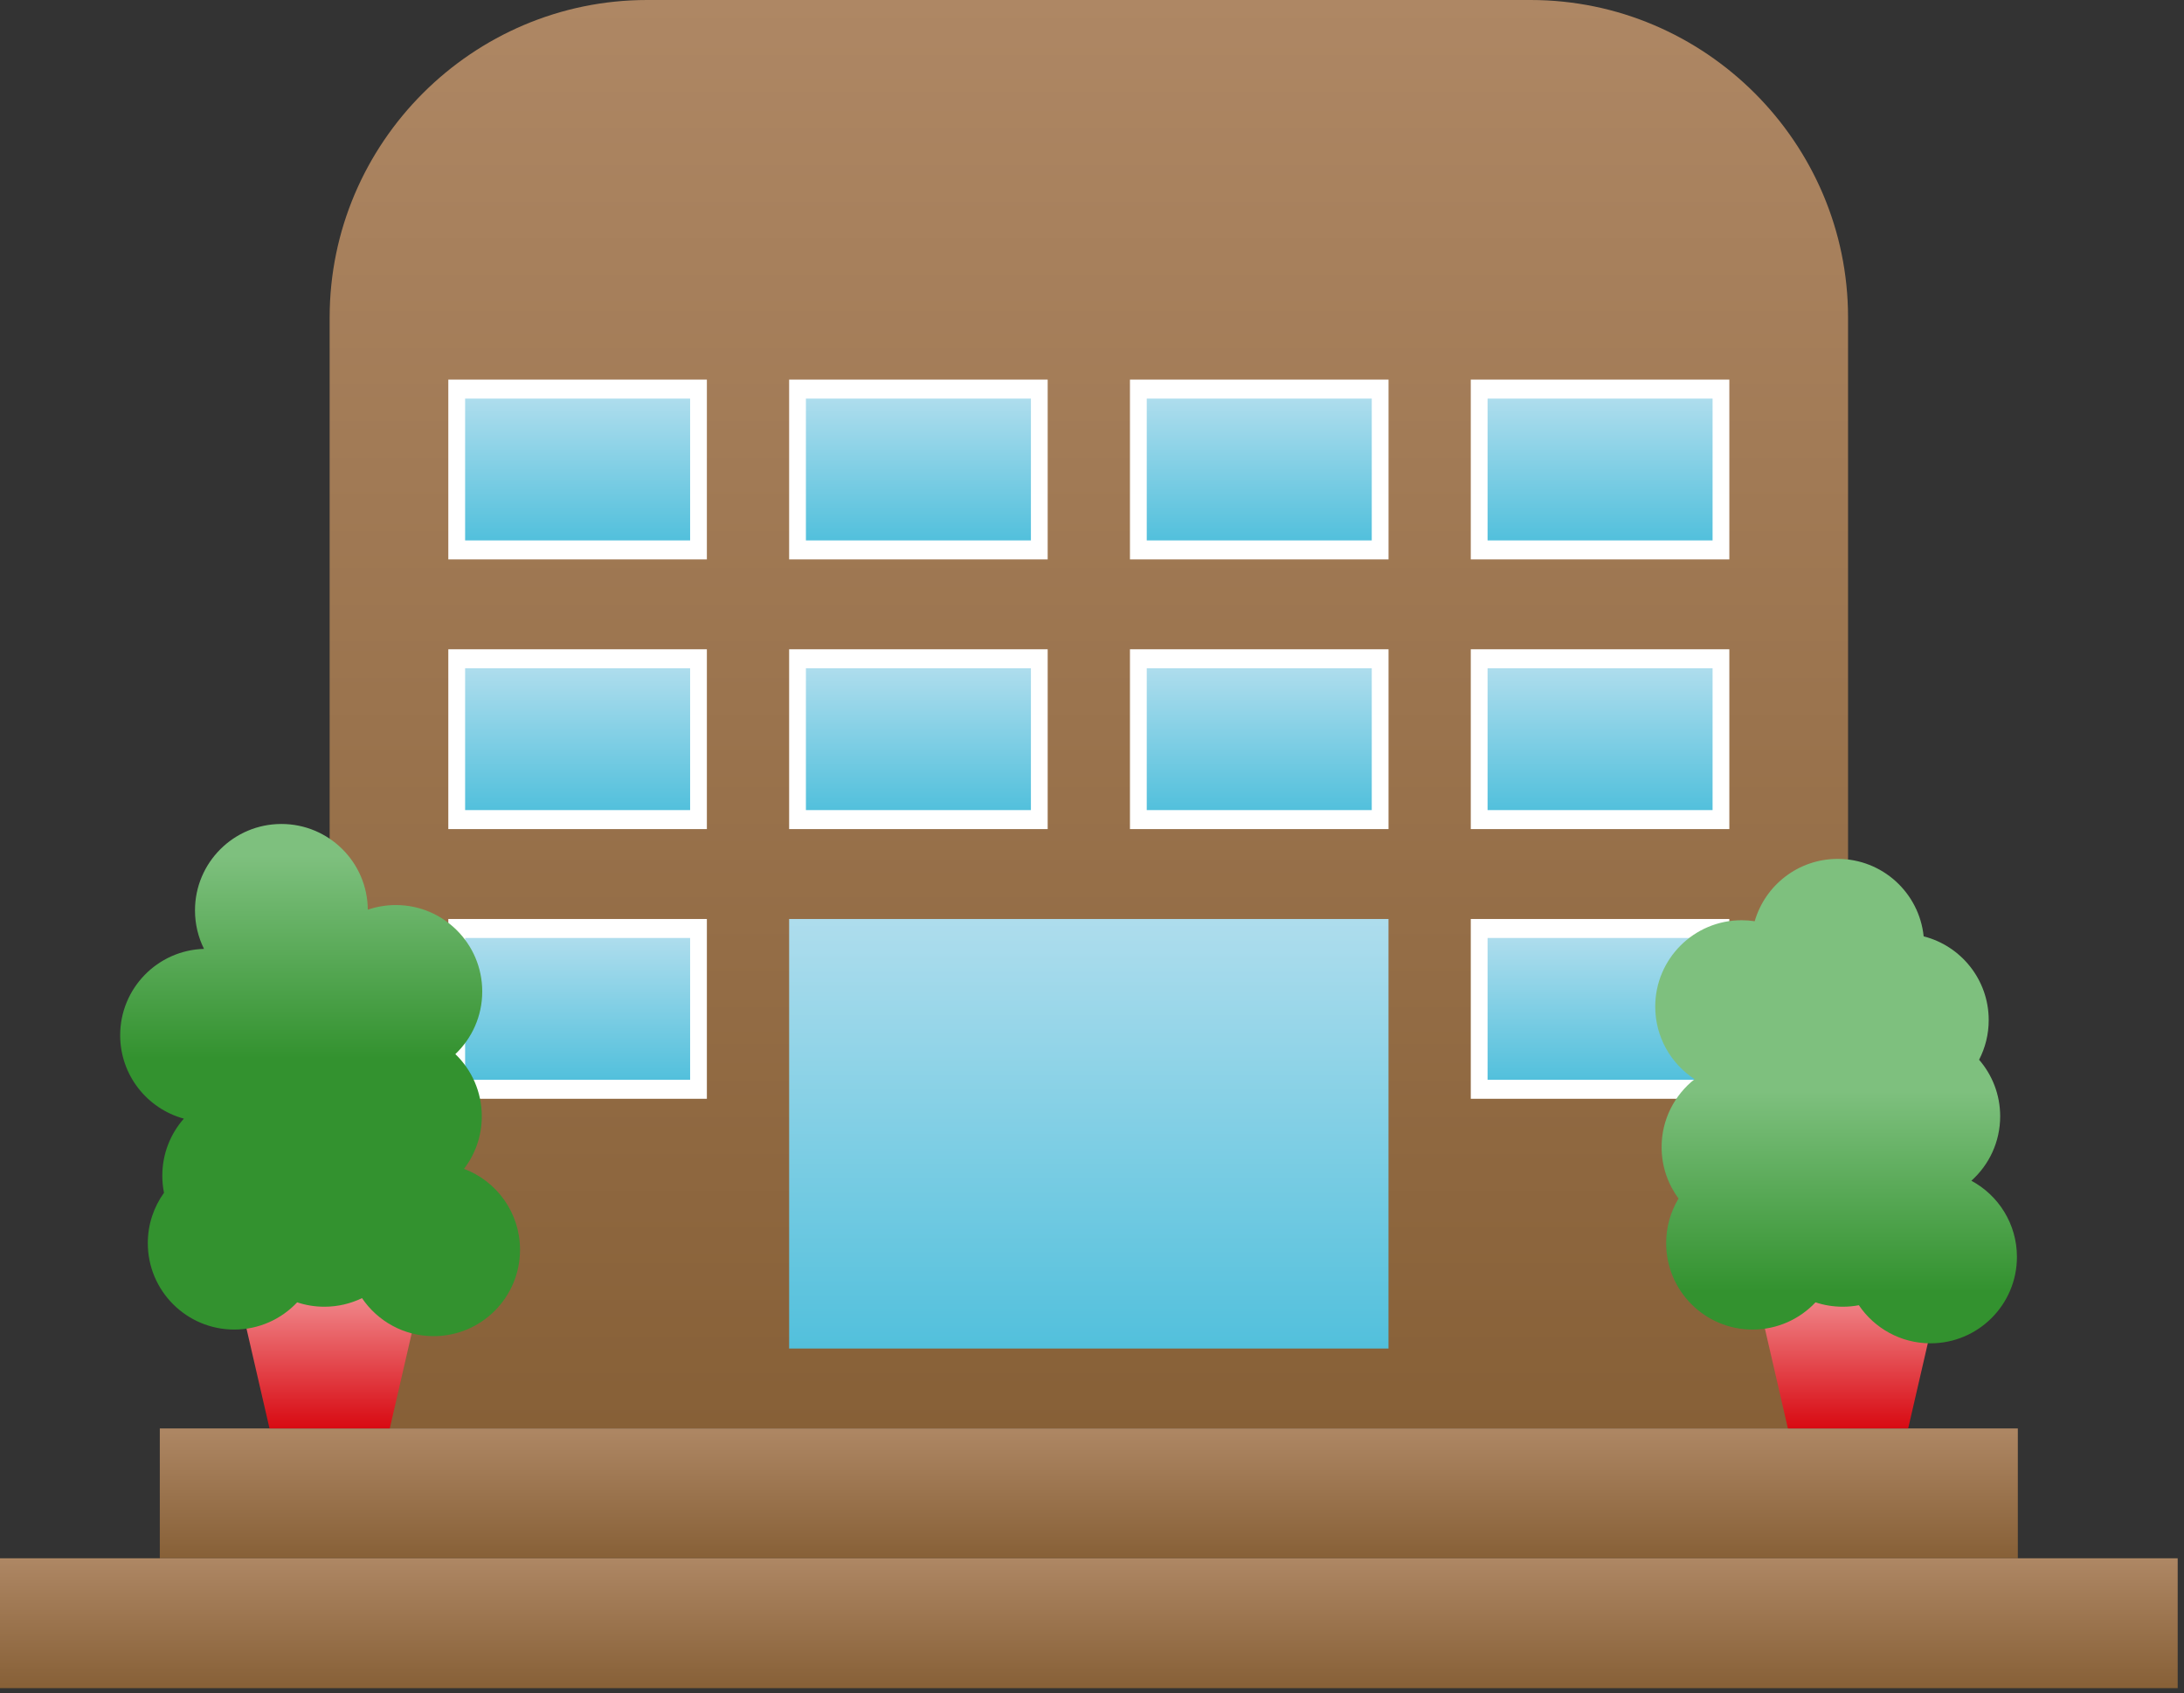 <svg width="129" height="100" viewBox="0 0 129 100" fill="none" xmlns="http://www.w3.org/2000/svg">
<rect x="0" y="0" width="129" height="100" fill="#333333" stroke="none"/>
<path fill-rule="evenodd" clip-rule="evenodd" d="M38.221 0H90.407C100.72 0 109.157 8.438 109.157 18.75V84.374H19.471V18.75C19.471 8.437 27.908 0 38.221 0Z" fill="url(#paint0_linear_267_1459)"/>
<path d="M119.185 84.374H9.439V92.044H119.185V84.374Z" fill="url(#paint1_linear_267_1459)"/>
<path d="M128.627 92.044H0V99.714H128.627V92.044Z" fill="url(#paint2_linear_267_1459)"/>
<path d="M82.013 54.282H46.611V79.654H82.013V54.282Z" fill="url(#paint3_linear_267_1459)"/>
<path d="M61.882 38.351H46.611V48.972H61.882V38.351Z" fill="white"/>
<path d="M82.015 38.351H66.742V48.972H82.015V38.351Z" fill="white"/>
<path d="M61.882 22.422H46.611V33.042H61.882V22.422Z" fill="white"/>
<path d="M82.015 22.422H66.742V33.042H82.015V22.422Z" fill="white"/>
<path d="M41.752 38.351H26.48V48.972H41.752V38.351Z" fill="white"/>
<path d="M41.752 22.422H26.48V33.042H41.752V22.422Z" fill="white"/>
<path d="M102.145 38.351H86.873V48.972H102.145V38.351Z" fill="white"/>
<path d="M102.145 22.422H86.873V33.042H102.145V22.422Z" fill="white"/>
<path d="M102.145 54.282H86.873V64.902H102.145V54.282Z" fill="white"/>
<path d="M101.155 55.403H87.865V63.78H101.155V55.403Z" fill="url(#paint4_linear_267_1459)"/>
<path d="M41.752 54.282H26.48V64.902H41.752V54.282Z" fill="white"/>
<path d="M40.763 55.403H27.473V63.78H40.763V55.403Z" fill="url(#paint5_linear_267_1459)"/>
<path fill-rule="evenodd" clip-rule="evenodd" d="M15.919 84.374H23.022L24.902 76.219H14.039L15.919 84.374Z" fill="url(#paint6_linear_267_1459)"/>
<path fill-rule="evenodd" clip-rule="evenodd" d="M27.407 69.04C29.34 69.767 30.716 71.632 30.716 73.818C30.716 76.637 28.431 78.923 25.612 78.923C23.852 78.923 22.299 78.032 21.382 76.677C20.71 77.002 19.956 77.185 19.159 77.185C18.598 77.185 18.057 77.094 17.552 76.926C16.621 77.915 15.3 78.533 13.835 78.533C11.016 78.533 8.73 76.247 8.73 73.429C8.73 72.319 9.085 71.291 9.687 70.453C9.621 70.128 9.587 69.791 9.587 69.447C9.587 68.154 10.067 66.973 10.859 66.075C8.692 65.485 7.098 63.504 7.098 61.149C7.098 58.381 9.301 56.128 12.049 56.047C11.709 55.362 11.517 54.591 11.517 53.774C11.517 50.956 13.802 48.67 16.621 48.67C19.427 48.67 21.703 50.933 21.725 53.733C22.245 53.555 22.801 53.459 23.381 53.459C26.199 53.459 28.484 55.744 28.484 58.564C28.484 60.02 27.875 61.332 26.896 62.263C27.859 63.192 28.457 64.494 28.457 65.937C28.459 67.104 28.066 68.179 27.407 69.04Z" fill="url(#paint7_linear_267_1459)"/>
<path fill-rule="evenodd" clip-rule="evenodd" d="M105.604 84.374H112.708L114.589 76.219H103.725L105.604 84.374Z" fill="url(#paint8_linear_267_1459)"/>
<path fill-rule="evenodd" clip-rule="evenodd" d="M107.235 76.926C106.303 77.915 104.983 78.533 103.517 78.533C100.698 78.533 98.413 76.247 98.413 73.429C98.413 72.464 98.681 71.563 99.145 70.794C98.516 69.945 98.144 68.895 98.144 67.757C98.144 66.128 98.908 64.678 100.095 63.743C98.695 62.833 97.768 61.254 97.768 59.459C97.768 56.641 100.053 54.355 102.872 54.355C103.134 54.355 103.392 54.376 103.643 54.414C104.259 52.287 106.221 50.732 108.546 50.732C111.187 50.732 113.359 52.738 113.623 55.308C115.831 55.87 117.465 57.871 117.465 60.254C117.465 61.099 117.259 61.895 116.897 62.596C117.673 63.492 118.142 64.659 118.142 65.938C118.142 67.45 117.485 68.808 116.44 69.743C118.043 70.604 119.132 72.296 119.132 74.242C119.132 77.061 116.846 79.346 114.028 79.346C112.266 79.346 110.713 78.453 109.795 77.096C109.486 77.155 109.168 77.185 108.842 77.185C108.281 77.184 107.74 77.094 107.235 76.926Z" fill="url(#paint9_linear_267_1459)"/>
<path d="M40.763 23.544H27.473V31.921H40.763V23.544Z" fill="url(#paint10_linear_267_1459)"/>
<path d="M60.892 23.544H47.602V31.921H60.892V23.544Z" fill="url(#paint11_linear_267_1459)"/>
<path d="M81.024 23.544H67.734V31.921H81.024V23.544Z" fill="url(#paint12_linear_267_1459)"/>
<path d="M101.155 23.544H87.865V31.921H101.155V23.544Z" fill="url(#paint13_linear_267_1459)"/>
<path d="M40.763 39.473H27.473V47.85H40.763V39.473Z" fill="url(#paint14_linear_267_1459)"/>
<path d="M60.892 39.473H47.602V47.85H60.892V39.473Z" fill="url(#paint15_linear_267_1459)"/>
<path d="M81.024 39.473H67.734V47.85H81.024V39.473Z" fill="url(#paint16_linear_267_1459)"/>
<path d="M101.155 39.473H87.865V47.85H101.155V39.473Z" fill="url(#paint17_linear_267_1459)"/>
<defs>
<linearGradient id="paint0_linear_267_1459" x1="64.313" y1="84.374" x2="64.313" y2="-0" gradientUnits="userSpaceOnUse">
<stop stop-color="#876037"/>
<stop offset="1" stop-color="#AE8764"/>
</linearGradient>
<linearGradient id="paint1_linear_267_1459" x1="64.313" y1="92.044" x2="64.313" y2="84.374" gradientUnits="userSpaceOnUse">
<stop stop-color="#876037"/>
<stop offset="1" stop-color="#AE8764"/>
</linearGradient>
<linearGradient id="paint2_linear_267_1459" x1="64.314" y1="99.714" x2="64.314" y2="92.044" gradientUnits="userSpaceOnUse">
<stop stop-color="#876037"/>
<stop offset="1" stop-color="#AE8764"/>
</linearGradient>
<linearGradient id="paint3_linear_267_1459" x1="64.313" y1="79.654" x2="64.313" y2="54.282" gradientUnits="userSpaceOnUse">
<stop stop-color="#52C0DC"/>
<stop offset="1" stop-color="#AEDDED"/>
</linearGradient>
<linearGradient id="paint4_linear_267_1459" x1="94.51" y1="63.781" x2="94.51" y2="55.404" gradientUnits="userSpaceOnUse">
<stop stop-color="#52C0DC"/>
<stop offset="1" stop-color="#AEDDED"/>
</linearGradient>
<linearGradient id="paint5_linear_267_1459" x1="34.117" y1="63.78" x2="34.117" y2="55.403" gradientUnits="userSpaceOnUse">
<stop stop-color="#52C0DC"/>
<stop offset="1" stop-color="#AEDDED"/>
</linearGradient>
<linearGradient id="paint6_linear_267_1459" x1="19.471" y1="84.374" x2="19.471" y2="76.218" gradientUnits="userSpaceOnUse">
<stop stop-color="#D80A12"/>
<stop offset="1" stop-color="#F18E91"/>
</linearGradient>
<linearGradient id="paint7_linear_267_1459" x1="18.907" y1="62.53" x2="18.907" y2="50.562" gradientUnits="userSpaceOnUse">
<stop stop-color="#33922F"/>
<stop offset="1" stop-color="#7EC07E"/>
</linearGradient>
<linearGradient id="paint8_linear_267_1459" x1="109.156" y1="84.374" x2="109.156" y2="76.218" gradientUnits="userSpaceOnUse">
<stop stop-color="#D80A12"/>
<stop offset="1" stop-color="#F18E91"/>
</linearGradient>
<linearGradient id="paint9_linear_267_1459" x1="108.45" y1="76.272" x2="108.45" y2="64.48" gradientUnits="userSpaceOnUse">
<stop stop-color="#33922F"/>
<stop offset="1" stop-color="#7EC07E"/>
</linearGradient>
<linearGradient id="paint10_linear_267_1459" x1="34.117" y1="31.921" x2="34.117" y2="23.544" gradientUnits="userSpaceOnUse">
<stop stop-color="#52C0DC"/>
<stop offset="1" stop-color="#AEDDED"/>
</linearGradient>
<linearGradient id="paint11_linear_267_1459" x1="54.247" y1="31.921" x2="54.247" y2="23.544" gradientUnits="userSpaceOnUse">
<stop stop-color="#52C0DC"/>
<stop offset="1" stop-color="#AEDDED"/>
</linearGradient>
<linearGradient id="paint12_linear_267_1459" x1="74.38" y1="31.922" x2="74.38" y2="23.545" gradientUnits="userSpaceOnUse">
<stop stop-color="#52C0DC"/>
<stop offset="1" stop-color="#AEDDED"/>
</linearGradient>
<linearGradient id="paint13_linear_267_1459" x1="94.51" y1="31.922" x2="94.51" y2="23.545" gradientUnits="userSpaceOnUse">
<stop stop-color="#52C0DC"/>
<stop offset="1" stop-color="#AEDDED"/>
</linearGradient>
<linearGradient id="paint14_linear_267_1459" x1="34.117" y1="47.85" x2="34.117" y2="39.474" gradientUnits="userSpaceOnUse">
<stop stop-color="#52C0DC"/>
<stop offset="1" stop-color="#AEDDED"/>
</linearGradient>
<linearGradient id="paint15_linear_267_1459" x1="54.247" y1="47.85" x2="54.247" y2="39.474" gradientUnits="userSpaceOnUse">
<stop stop-color="#52C0DC"/>
<stop offset="1" stop-color="#AEDDED"/>
</linearGradient>
<linearGradient id="paint16_linear_267_1459" x1="74.38" y1="47.851" x2="74.38" y2="39.474" gradientUnits="userSpaceOnUse">
<stop stop-color="#52C0DC"/>
<stop offset="1" stop-color="#AEDDED"/>
</linearGradient>
<linearGradient id="paint17_linear_267_1459" x1="94.51" y1="47.851" x2="94.51" y2="39.474" gradientUnits="userSpaceOnUse">
<stop stop-color="#52C0DC"/>
<stop offset="1" stop-color="#AEDDED"/>
</linearGradient>
</defs>
</svg>
